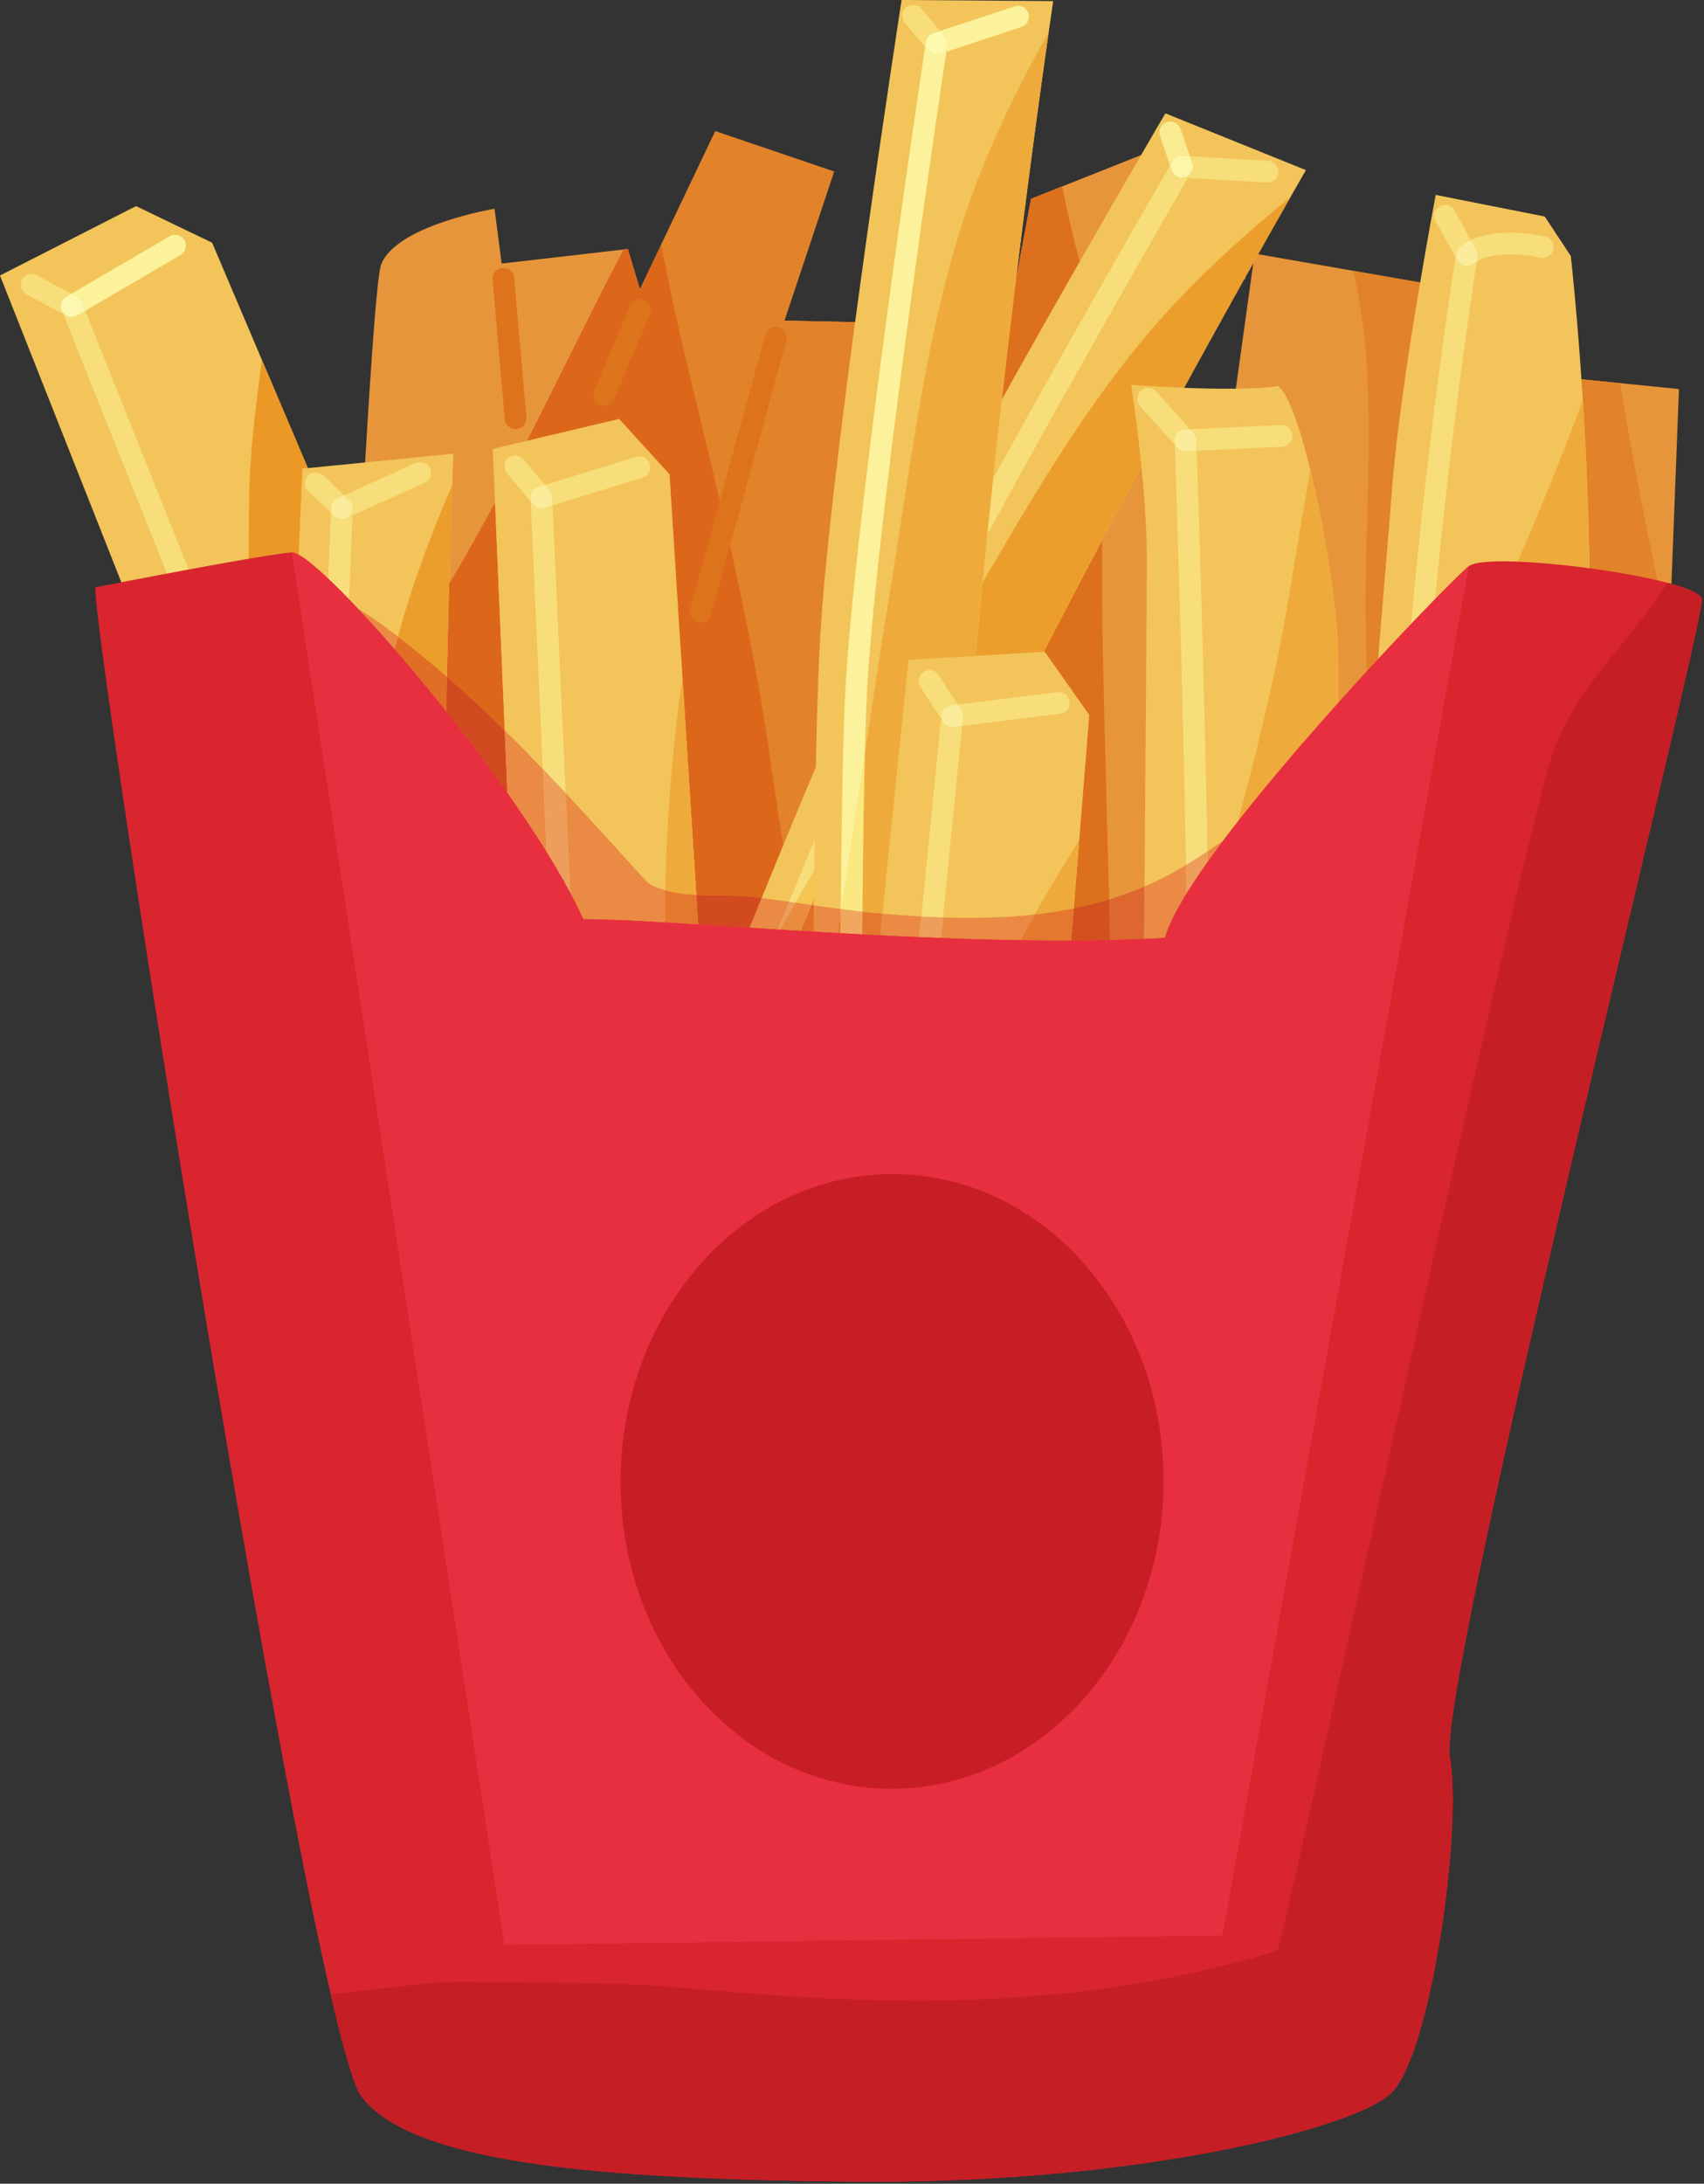 <?xml version="1.0" encoding="UTF-8"?><svg xmlns="http://www.w3.org/2000/svg" xmlns:xlink="http://www.w3.org/1999/xlink" height="791.3" preserveAspectRatio="xMidYMid meet" version="1.0" viewBox="380.6 240.8 617.9 791.3" width="617.9" zoomAndPan="magnify"><rect x="380.6" y="240.8" width="617.9" height="791.3" fill="#333333" stroke="none"/><g><g><path d="M 493.609 750.234 C 497.344 750.266 513.262 350.879 518.824 336.605 C 524.391 322.336 559.926 316.445 559.926 316.445 L 562.508 336.309 L 608.273 331.027 L 612.645 345.641 L 639.984 288.344 L 683.027 302.973 L 665.035 356.977 L 708.406 357.922 L 707.734 448.77 L 731.727 434.633 L 754.469 312.836 L 797.59 295.73 L 810 463.871 L 821.121 436.539 L 835.539 332.703 L 902.094 344.293 L 914.527 449.676 L 942.531 446.77 L 949.184 377.746 L 989.422 381.777 L 984.363 512.43 C 984.363 512.43 846.086 752.84 668.664 748.418 C 491.246 743.996 493.609 750.234 493.609 750.234" fill="#e7953a"/></g><g><path d="M 690.68 357.535 L 665.035 356.977 L 683.027 302.973 L 665.035 356.977 L 690.68 357.535 M 612.645 345.641 L 608.273 331.027 L 612.645 345.641 L 621.477 327.133 L 620.367 329.461 L 612.645 345.641 M 683.027 302.973 L 639.984 288.344 L 639.988 288.344 L 683.027 302.973" fill="#f9e3ac"/></g><g><path d="M 664.613 547.137 C 663.113 537.688 661.691 528.23 660.363 518.754 C 653.457 469.496 641.746 422.137 630.035 373.855 C 626.457 359.105 623.285 344.305 620.367 329.461 L 621.477 327.133 L 639.988 288.344 L 683.027 302.973 L 665.035 356.977 L 690.68 357.535 C 685.316 397.465 680.285 438.836 678.395 465.891 C 677.508 478.594 676.875 497.102 676.434 518.809 C 672.711 527.59 668.742 537.105 664.613 547.137 M 780.566 479.188 C 780.266 464.867 780.105 450.621 780.34 436.352 C 780.105 450.617 780.266 464.867 780.566 479.188 M 543.445 452.316 C 544.008 451.387 544.574 450.457 545.129 449.523 C 550.34 440.73 555.301 431.836 560.105 422.871 C 555.301 431.836 550.34 440.73 545.129 449.523 C 544.574 450.457 544.008 451.387 543.445 452.316 M 571.73 400.535 C 583.469 377.449 594.645 354.129 606.754 331.199 C 594.645 354.129 583.469 377.449 571.73 400.535 M 612.645 345.641 L 608.273 331.027 L 612.645 345.641 M 748.969 342.277 C 748.973 342.27 748.973 342.273 748.973 342.266 L 754.469 312.836 L 765.77 308.352 C 765.793 308.469 765.816 308.586 765.84 308.703 C 765.816 308.586 765.793 308.469 765.77 308.352 L 754.469 312.836 L 748.969 342.277" fill="#e28229"/></g><g><path d="M 782.773 566.734 C 782.035 538.871 781.281 511.016 780.652 483.156 C 780.621 481.832 780.594 480.508 780.566 479.188 C 780.594 480.508 780.621 481.832 780.652 483.152 C 781.281 511.016 782.035 538.871 782.773 566.734" fill="#e28229"/></g><g><path d="M 772.125 335.633 C 769.738 326.699 767.598 317.773 765.84 308.703 C 767.598 317.773 769.738 326.699 772.125 335.633" fill="#e28229"/></g><g><path d="M 769.949 569.957 L 771.926 545.344 L 775.578 499.902 L 759.457 476.992 L 759.082 477.016 C 766.266 463.074 773.406 449.438 780.34 436.352 C 780.105 450.621 780.266 464.867 780.566 479.188 C 780.594 480.508 780.621 481.832 780.652 483.156 C 781.281 511.016 782.035 538.871 782.773 566.734 C 778.551 568.016 774.27 569.082 769.949 569.957 M 743.852 385.633 C 745.574 370.426 747.301 355.879 748.969 342.277 L 754.469 312.836 L 765.77 308.352 C 765.793 308.469 765.816 308.586 765.84 308.703 C 767.598 317.773 769.738 326.699 772.125 335.633 C 763.422 350.855 753.652 368.078 743.852 385.633" fill="#dd701d"/></g><g><path d="M 612.645 345.641 L 620.367 329.461 L 612.645 345.641 M 606.754 331.199 L 608.273 331.027 L 606.754 331.199" fill="#f0b64d"/></g><g><path d="M 656.805 566.227 C 655.855 566.105 654.902 565.984 653.949 565.867 C 647.152 565.035 640.051 565.48 633.086 565.105 L 623.371 412.676 L 605.09 392.629 L 571.73 400.535 C 583.469 377.449 594.645 354.129 606.754 331.199 L 608.273 331.027 L 612.645 345.641 L 620.367 329.461 C 623.285 344.305 626.457 359.105 630.035 373.855 C 641.746 422.137 653.457 469.496 660.363 518.754 C 661.691 528.23 663.113 537.688 664.613 547.137 C 662.066 553.328 659.453 559.715 656.805 566.227 M 563.609 505.449 C 556.82 498.781 549.863 492.285 542.645 486.004 C 542.809 478.004 542.98 470.434 543.156 463.387 C 543.16 463.316 543.16 463.254 543.16 463.188 C 543.16 463.164 543.164 463.156 543.164 463.133 C 543.258 459.379 543.352 455.766 543.445 452.316 C 544.008 451.387 544.574 450.457 545.129 449.523 C 550.34 440.73 555.301 431.836 560.105 422.871 L 563.609 505.449" fill="#dc671b"/></g><g><path d="M 895.57 343.156 L 871.371 338.945 L 895.57 343.156" fill="#f9e3ac"/></g><g><path d="M 876.203 484.117 C 876.09 479.121 875.98 474.117 875.879 469.121 C 874.973 425.285 881.145 381.945 871.371 338.945 L 895.57 343.156 C 891.742 365.836 887.086 396.051 885.414 417.723 C 884.598 428.363 882.676 451.523 880.316 479.664 C 878.965 481.121 877.594 482.605 876.203 484.117 M 981.566 451.07 C 974.477 449.41 965.77 447.891 956.969 446.711 C 956.582 421.008 955.363 397.262 954.062 378.234 L 968.055 379.637 C 972.07 403.527 976.547 427.348 981.566 451.07" fill="#e28229"/></g><g><path d="M 559.281 403.488 L 575.559 786.934 L 647.836 796.484 L 623.371 412.676 L 605.09 392.629 L 559.281 403.488" fill="#f3c459"/></g><g><path d="M 633.086 565.105 C 629.273 564.902 625.5 564.449 621.844 563.402 C 622.273 537.555 624.496 511.672 628.039 485.914 L 633.086 565.105" fill="#eeab3b"/></g><g><path d="M 585.703 528.184 C 582.961 525.254 580.207 522.344 577.434 519.453 L 573.027 422.555 L 564.414 412.301 C 563.016 410.641 563.23 408.156 564.895 406.762 C 565.629 406.145 566.527 405.84 567.422 405.84 C 568.543 405.84 569.656 406.316 570.438 407.242 L 578.23 416.52 L 575.742 417.285 C 573.664 417.922 572.5 420.121 573.137 422.199 C 573.656 423.891 575.215 424.977 576.895 424.977 C 577.234 424.977 577.578 424.934 577.918 424.84 L 578.055 424.801 L 580.965 423.906 L 585.703 528.184" fill="#f7de7b"/></g><g><path d="M 580.965 423.906 L 580.828 420.863 C 580.785 420 580.465 419.176 579.91 418.512 L 578.23 416.52 L 611.312 406.344 C 611.715 406.215 612.121 406.152 612.516 406.152 C 614.199 406.152 615.711 407.27 616.23 408.949 C 616.867 411.023 615.699 413.227 613.625 413.863 L 580.965 423.906" fill="#f7de7b"/></g><g><path d="M 576.895 424.977 C 575.215 424.977 573.656 423.891 573.137 422.199 C 572.5 420.121 573.664 417.922 575.742 417.285 L 578.23 416.52 L 579.91 418.512 C 580.465 419.176 580.785 420 580.828 420.863 L 580.965 423.906 L 578.055 424.801 L 577.918 424.84 C 577.578 424.934 577.234 424.977 576.895 424.977" fill="#faec9a"/></g><g><path d="M 380.594 340.629 L 523.621 701.871 L 610.117 687.707 L 457.52 328.754 L 429.93 315.484 L 380.594 340.629" fill="#f3c459"/></g><g><path d="M 470.77 443.266 C 470.84 436.391 470.875 429.477 470.938 422.488 C 471.086 405.324 473.234 388.309 475.602 371.293 L 492.238 410.422 L 490.316 410.613 C 490.316 410.613 489.73 422.789 488.941 441.844 C 487.922 441.277 487.094 440.98 486.492 440.98 C 486.457 440.98 486.422 440.98 486.387 440.98 C 483.891 441.133 478.066 442.023 470.77 443.266" fill="#eb9827"/></g><g><path d="M 441.137 448.641 L 403.492 354.531 L 390.184 347.484 C 388.266 346.473 387.531 344.09 388.551 342.172 C 389.254 340.836 390.621 340.078 392.027 340.078 C 392.648 340.078 393.277 340.227 393.863 340.535 L 406.512 347.23 L 404.621 348.336 C 402.746 349.434 402.113 351.84 403.211 353.715 C 403.941 354.969 405.258 355.664 406.609 355.664 C 406.949 355.664 407.293 355.621 407.629 355.531 C 407.957 355.441 408.281 355.309 408.59 355.125 L 411.516 353.414 L 449.02 447.168 C 446.355 447.66 443.707 448.156 441.137 448.641" fill="#f7de7b"/></g><g><path d="M 411.516 353.414 L 410.258 350.27 C 409.91 349.406 409.27 348.691 408.445 348.258 L 406.512 347.23 L 442.121 326.418 C 442.75 326.051 443.434 325.879 444.105 325.879 C 445.461 325.879 446.77 326.578 447.504 327.828 C 448.598 329.703 447.969 332.109 446.094 333.207 L 411.516 353.414" fill="#fbf29b"/></g><g><path d="M 406.609 355.664 C 405.258 355.664 403.941 354.969 403.211 353.715 C 402.113 351.84 402.746 349.434 404.621 348.336 L 406.512 347.23 L 408.445 348.258 C 409.27 348.691 409.91 349.406 410.258 350.27 L 411.516 353.414 L 408.59 355.125 C 408.281 355.309 407.957 355.441 407.629 355.531 C 407.293 355.621 406.949 355.664 406.609 355.664" fill="#fcf8b0"/></g><g><path d="M 803.18 281.879 L 854.148 302.445 C 854.148 302.445 708.875 553.309 661.133 693.742 C 613.387 834.18 580.898 759.336 580.898 759.336 C 580.898 759.336 664.121 541.773 693.387 480.535 C 722.656 419.297 803.18 281.879 803.18 281.879" fill="#f3c459"/></g><g><path d="M 815.043 372.094 C 822.582 358.387 829.363 346.211 835.078 336.027 C 829.363 346.211 822.582 358.383 815.043 372.094 M 836.82 332.926 C 841.609 324.406 845.574 317.426 848.488 312.312 C 848.492 312.312 848.492 312.312 848.492 312.312 C 845.574 317.422 841.617 324.398 836.82 332.926" fill="#f6d079"/></g><g><path d="M 835.078 336.027 C 835.672 334.969 836.25 333.941 836.82 332.926 C 836.246 333.941 835.672 334.969 835.078 336.027" fill="#e0771f"/></g><g><path d="M 675.758 568.883 C 675.434 568.836 675.109 568.789 674.781 568.742 C 675.117 567.93 675.449 567.121 675.777 566.312 C 675.77 567.168 675.766 568.023 675.758 568.883 M 734.418 478.504 C 735.207 469.594 736.031 460.699 736.883 451.906 C 754.215 422.23 771.848 392.336 793.129 366.18 C 809.418 346.156 828.547 328.488 848.492 312.312 C 845.574 317.426 841.609 324.406 836.82 332.926 C 836.25 333.941 835.672 334.969 835.078 336.027 C 829.363 346.211 822.582 358.387 815.043 372.094 C 813.387 375.102 811.695 378.188 809.973 381.34 C 799.348 380.938 790.824 380.309 790.824 380.309 C 790.824 380.309 792.887 393.211 794.52 409.809 C 783.324 430.598 771.285 453.344 759.078 477.016 L 734.418 478.504" fill="#ec9e2d"/></g><g><path d="M 669.082 567.926 C 668.309 567.812 667.531 567.703 666.758 567.594 C 669.969 559.734 673.07 552.195 676.004 545.133 C 675.957 548.797 675.914 552.488 675.875 556.25 C 673.617 560.141 671.352 564.039 669.082 567.926" fill="#f7de7b"/></g><g><path d="M 674.781 568.742 C 672.883 568.473 670.984 568.195 669.082 567.926 C 671.352 564.039 673.617 560.141 675.875 556.25 C 675.84 559.57 675.809 562.93 675.777 566.312 C 675.449 567.121 675.117 567.93 674.781 568.742" fill="#f4c552"/></g><g><path d="M 738.605 434.473 C 739.297 427.664 739.996 420.926 740.703 414.273 C 769.395 362.168 799.352 310.336 804.879 300.793 L 805.453 302.484 C 806.012 304.121 807.543 305.152 809.18 305.152 C 809.516 305.152 809.859 305.109 810.199 305.02 L 810.445 304.945 C 812.5 304.246 813.602 302.012 812.902 299.953 L 812.051 297.445 L 840.469 299.09 C 842.637 299.219 844.293 301.074 844.164 303.242 C 844.047 305.332 842.316 306.949 840.258 306.949 C 840.176 306.949 840.098 306.945 840.016 306.941 L 811.367 305.285 C 804.43 317.266 769.137 378.391 738.605 434.473" fill="#f7de7b"/></g><g><path d="M 804.879 300.793 L 801.23 290.043 C 800.531 287.984 801.633 285.754 803.691 285.055 C 804.109 284.91 804.539 284.844 804.961 284.844 C 806.598 284.844 808.125 285.879 808.68 287.516 L 812.051 297.445 L 809.406 297.293 C 809.328 297.289 809.246 297.285 809.168 297.285 C 807.785 297.285 806.484 298.027 805.777 299.242 C 805.73 299.328 805.422 299.855 804.879 300.793" fill="#faeb90"/></g><g><path d="M 809.18 305.152 C 807.543 305.152 806.012 304.121 805.453 302.484 L 804.879 300.793 C 805.422 299.855 805.73 299.328 805.777 299.242 C 806.484 298.027 807.785 297.285 809.168 297.285 C 809.246 297.285 809.328 297.289 809.406 297.293 L 812.051 297.445 L 812.902 299.953 C 813.602 302.012 812.5 304.246 810.445 304.945 L 810.199 305.02 C 809.859 305.109 809.516 305.152 809.18 305.152" fill="#fcf6ab"/></g><g><path d="M 707.539 240.793 L 762.504 241.199 C 762.504 241.199 719.527 527.887 726.707 676.039 C 733.887 824.195 676.176 766.52 676.176 766.52 C 676.176 766.52 673.668 533.598 678.395 465.891 C 683.125 398.184 707.539 240.793 707.539 240.793" fill="#f3c459"/></g><g><path d="M 754.035 302.359 C 754.043 302.324 754.043 302.309 754.047 302.273 C 754.047 302.305 754.039 302.328 754.035 302.359 M 754.051 302.262 C 756.941 280.227 759.363 262.93 760.863 252.453 C 759.367 262.918 756.941 280.215 754.051 302.262" fill="#f9e3ac"/></g><g><path d="M 700.625 571.879 C 699.578 571.785 698.531 571.688 697.484 571.59 C 696.094 571.457 694.703 571.312 693.316 571.16 C 693.516 549.91 693.801 530.051 694.203 514.027 C 697.137 494.34 700.102 474.656 703.344 455.039 C 710.625 411.008 715.781 365.105 729.156 322.891 C 736.953 298.285 748.258 274.824 760.863 252.453 C 759.363 262.93 756.941 280.227 754.051 302.262 L 754.047 302.273 C 754.043 302.309 754.043 302.324 754.035 302.359 C 748.148 347.273 740.32 411.859 734.418 478.504 L 710.09 479.969 L 700.625 571.879" fill="#eeab3b"/></g><g><path d="M 685.688 570.242 C 685.609 570.234 685.535 570.223 685.461 570.215 C 685.746 540.051 686.207 512.766 686.93 495.305 C 689.344 437.074 713.266 276.461 716.07 257.762 L 717.227 259.121 C 718.004 260.039 719.113 260.508 720.227 260.508 C 720.57 260.508 720.914 260.465 721.254 260.375 C 721.797 260.227 722.316 259.965 722.77 259.574 C 724.426 258.172 724.633 255.688 723.227 254.031 L 721.512 252.012 L 748.547 243.102 C 748.953 242.973 749.371 242.91 749.777 242.91 C 751.438 242.91 752.965 243.949 753.512 245.605 C 754.191 247.672 753.07 249.895 751.008 250.574 L 723.758 259.555 C 720.559 280.883 697.164 438.402 694.789 495.633 C 694.57 500.922 694.375 507.117 694.203 514.027 C 691.41 532.781 688.641 551.531 685.688 570.242" fill="#fbf29b"/></g><g><path d="M 693.316 571.16 C 690.77 570.883 688.227 570.57 685.688 570.242 C 688.641 551.531 691.41 532.781 694.203 514.027 C 693.801 530.051 693.516 549.91 693.316 571.16" fill="#fae981"/></g><g><path d="M 716.07 257.762 L 708.727 249.102 C 707.32 247.445 707.523 244.965 709.18 243.559 C 709.918 242.934 710.824 242.625 711.727 242.625 C 712.84 242.625 713.949 243.098 714.727 244.012 L 721.512 252.012 L 718.996 252.84 C 717.59 253.305 716.559 254.523 716.34 255.988 C 716.324 256.086 716.234 256.691 716.07 257.762" fill="#f7de7b"/></g><g><path d="M 720.227 260.508 C 719.113 260.508 718.004 260.039 717.227 259.121 L 716.07 257.762 C 716.234 256.691 716.324 256.086 716.34 255.988 C 716.559 254.523 717.59 253.305 718.996 252.84 L 721.512 252.012 L 723.227 254.031 C 724.633 255.688 724.426 258.172 722.77 259.574 C 722.316 259.965 721.797 260.227 721.254 260.375 C 720.914 260.465 720.57 260.508 720.227 260.508" fill="#fdf9af"/></g><g><path d="M 901.219 311.43 L 940.742 319.258 L 950.195 333.551 C 950.195 333.551 966.867 478.684 948.379 579.359 C 929.891 680.031 864.441 669.891 864.457 667.875 C 864.473 665.855 882.395 456.902 885.414 417.723 C 888.438 378.539 901.219 311.43 901.219 311.43" fill="#f3c459"/></g><g><path d="M 956.969 446.711 C 947.84 445.484 938.598 444.617 930.938 444.32 C 939.359 424.82 947.348 405.375 954.555 385.746 C 955.66 403.359 956.629 424.289 956.969 446.711" fill="#eeab3b"/></g><g><path d="M 892.285 466.93 C 898.383 398.73 906.941 343.281 908.41 333.996 L 901.137 320.902 C 900.082 319.004 900.766 316.609 902.664 315.555 C 903.27 315.215 903.926 315.055 904.57 315.055 C 905.953 315.055 907.293 315.789 908.012 317.082 L 913.969 327.809 C 912.594 328.453 911.285 329.234 910.078 330.18 C 908.371 331.52 908.074 333.992 909.414 335.703 C 910.188 336.691 911.344 337.207 912.512 337.207 C 913.359 337.207 914.215 336.934 914.934 336.367 C 915.312 336.074 915.711 335.801 916.129 335.551 C 914.617 345.125 906.93 395.184 901.012 457.891 C 898.402 460.559 895.469 463.598 892.285 466.93" fill="#f7de7b"/></g><g><path d="M 916.129 335.551 C 916.285 334.555 916.375 333.992 916.391 333.906 C 916.531 333.035 916.375 332.137 915.945 331.363 L 913.969 327.809 C 918.418 325.727 923.562 325.098 928.156 325.098 C 934.926 325.098 940.508 326.465 940.938 326.57 C 943.043 327.098 944.32 329.234 943.793 331.336 C 943.434 332.77 942.332 333.82 940.996 334.18 C 940.668 334.27 940.324 334.316 939.977 334.316 C 939.664 334.316 939.344 334.277 939.027 334.199 C 936.848 333.656 932.645 332.957 928.156 332.957 C 923.918 332.957 919.422 333.582 916.129 335.551" fill="#f7de7b"/></g><g><path d="M 912.512 337.207 C 911.344 337.207 910.188 336.691 909.414 335.703 C 908.074 333.992 908.371 331.52 910.078 330.18 C 911.285 329.234 912.594 328.453 913.969 327.809 L 915.945 331.363 C 916.375 332.137 916.531 333.035 916.391 333.906 C 916.375 333.992 916.285 334.555 916.129 335.551 C 915.711 335.801 915.312 336.074 914.934 336.367 C 914.215 336.934 913.359 337.207 912.512 337.207" fill="#faec9a"/></g><g><path d="M 790.824 380.309 C 790.824 380.309 796.695 417.066 796.477 446.312 C 796.262 475.559 794.219 752.457 794.219 752.457 L 863.941 737.414 C 863.941 737.414 866.328 507.188 865.855 478.562 C 865.387 449.934 852.883 386.988 844.059 380.703 C 828.344 383.074 790.824 380.309 790.824 380.309" fill="#f3c459"/></g><g><path d="M 865.914 495.449 C 865.926 489.211 865.914 484.223 865.883 480.816 C 865.914 484.223 865.926 489.211 865.914 495.449" fill="#e28229"/></g><g><path d="M 829.516 538.453 C 834.086 521.492 838.352 504.465 842.141 487.336 C 847.723 462.074 851.039 436.539 855.789 411.18 C 861.168 433.219 865.578 461.781 865.855 478.562 C 865.867 479.211 865.875 479.965 865.883 480.816 C 865.914 484.223 865.926 489.211 865.914 495.449 C 853.465 509.328 840.48 524.438 829.516 538.453" fill="#eeab3b"/></g><g><path d="M 810.66 554.277 C 809.445 485.039 806.977 412.941 806.59 401.938 L 794.008 387.965 C 792.555 386.352 792.684 383.863 794.297 382.41 C 795.051 381.73 795.988 381.398 796.926 381.398 C 798.004 381.398 799.074 381.84 799.852 382.699 L 812.145 396.352 L 810.285 396.438 C 808.125 396.531 806.438 398.379 806.539 400.551 C 806.637 402.656 808.379 404.301 810.469 404.301 C 810.527 404.301 810.59 404.301 810.652 404.297 L 814.535 404.117 C 815.098 420.449 817.266 485.402 818.43 549.309 C 815.855 551.023 813.27 552.688 810.66 554.277" fill="#f7de7b"/></g><g><path d="M 814.535 404.117 C 814.453 401.738 814.406 400.391 814.398 400.227 C 814.367 399.305 814.012 398.422 813.391 397.734 L 812.145 396.352 L 845.105 394.828 C 845.168 394.824 845.227 394.824 845.289 394.824 C 847.379 394.824 849.121 396.469 849.219 398.574 C 849.305 400.453 848.059 402.082 846.316 402.555 C 846.047 402.625 845.762 402.672 845.469 402.684 L 814.535 404.117" fill="#f7de7b"/></g><g><path d="M 810.469 404.301 C 808.379 404.301 806.637 402.656 806.539 400.551 C 806.438 398.379 808.125 396.531 810.285 396.438 L 812.145 396.352 L 813.391 397.734 C 814.012 398.422 814.367 399.305 814.398 400.227 C 814.406 400.391 814.453 401.738 814.535 404.117 L 810.652 404.297 C 810.59 404.301 810.527 404.301 810.469 404.301" fill="#faec9a"/></g><g><path d="M 568.582 396.145 C 568.363 396.207 568.133 396.246 567.898 396.27 C 565.73 396.457 563.824 394.855 563.637 392.691 L 559.234 342.133 C 559.047 339.965 560.645 338.051 562.809 337.871 C 564.973 337.684 566.879 339.285 567.066 341.445 L 571.473 392.008 C 571.641 393.938 570.387 395.66 568.582 396.145" fill="#dd731a"/></g><g><path d="M 600.719 387.672 C 599.902 387.891 599.008 387.852 598.168 387.5 C 596.168 386.656 595.227 384.352 596.07 382.348 L 608.961 351.727 C 609.809 349.723 612.117 348.789 614.113 349.629 C 616.117 350.473 617.055 352.777 616.215 354.777 L 603.32 385.402 C 602.832 386.562 601.848 387.367 600.719 387.672" fill="#dd731a"/></g><g><path d="M 635.625 466.375 C 634.969 466.551 634.262 466.562 633.559 466.367 C 631.469 465.789 630.234 463.629 630.812 461.531 L 658.164 362.133 C 658.742 360.039 660.902 358.812 663 359.387 C 665.094 359.965 666.324 362.129 665.746 364.223 L 638.395 463.621 C 638.012 465.012 636.926 466.023 635.625 466.375" fill="#dd731a"/></g><g><path d="M 760.852 607.895 C 760.711 607.934 760.566 607.965 760.422 607.988 C 758.277 608.316 756.266 606.848 755.934 604.699 L 738.195 489.805 C 737.867 487.656 739.383 485.664 741.484 485.316 C 743.629 484.988 745.641 486.461 745.973 488.605 L 763.711 603.5 C 764.02 605.5 762.762 607.383 760.852 607.895" fill="#dd731a"/></g><g><path d="M 710.09 479.969 L 670.789 861.691 L 744.766 883.367 L 775.578 499.902 L 759.457 476.992 L 710.09 479.969" fill="#f3c459"/></g><g><path d="M 769.949 569.957 L 771.926 545.344 L 769.949 569.957" fill="#d9611c"/></g><g><path d="M 755.781 572.172 C 760.891 563.062 766.375 554.188 771.926 545.344 L 769.949 569.957 C 765.27 570.906 760.547 571.633 755.781 572.172" fill="#eeab3b"/></g><g><path d="M 722.555 573.277 C 719.934 573.191 717.309 573.07 714.688 572.922 L 721.832 501.281 L 714.355 489.691 C 713.176 487.867 713.699 485.43 715.527 484.254 C 716.184 483.824 716.922 483.621 717.652 483.621 C 718.941 483.621 720.211 484.262 720.961 485.426 L 727.848 496.098 L 725.398 496.398 C 723.27 496.656 721.715 498.629 721.98 500.785 C 722.227 502.777 723.922 504.234 725.879 504.234 C 726.039 504.234 726.203 504.227 726.367 504.203 L 729.484 503.82 L 722.555 573.277" fill="#f7de7b"/></g><g><path d="M 729.484 503.82 L 729.797 500.691 C 729.883 499.805 729.672 498.918 729.188 498.172 L 727.848 496.098 L 764.102 491.613 C 764.27 491.594 764.43 491.582 764.594 491.582 C 766.547 491.582 768.242 493.039 768.488 495.031 C 768.73 497.004 767.477 498.809 765.617 499.312 C 765.438 499.359 765.258 499.395 765.07 499.418 L 729.484 503.82" fill="#f7de7b"/></g><g><path d="M 725.879 504.234 C 723.922 504.234 722.227 502.777 721.98 500.785 C 721.715 498.629 723.27 496.656 725.398 496.398 L 727.848 496.098 L 729.188 498.172 C 729.672 498.918 729.883 499.805 729.797 500.691 L 729.484 503.82 L 726.367 504.203 C 726.203 504.227 726.039 504.234 725.879 504.234" fill="#faec9a"/></g><g><path d="M 490.316 410.613 L 545.012 405.195 C 545.012 405.195 532.641 694.82 555.469 841.383 C 578.293 987.945 514.801 936.707 514.801 936.707 C 514.801 936.707 487.641 705.359 485.172 637.531 C 482.703 569.703 490.316 410.613 490.316 410.613" fill="#f3c459"/></g><g><path d="M 543.156 463.387 C 543.156 463.324 543.16 463.25 543.16 463.188 C 543.16 463.254 543.16 463.316 543.156 463.387" fill="#d5521e"/></g><g><path d="M 543.445 452.316 C 543.867 436.965 544.277 424.715 544.574 416.562 C 544.277 424.707 543.867 436.949 543.445 452.316" fill="#e0771f"/></g><g><path d="M 543.164 463.133 C 543.258 459.375 543.352 455.77 543.445 452.316 C 543.352 455.766 543.258 459.379 543.164 463.133" fill="#d5521e"/></g><g><path d="M 542.645 486.004 C 536.91 481.023 531.016 476.18 524.906 471.5 C 530.027 452.699 536.898 434.363 544.574 416.562 C 544.277 424.715 543.867 436.965 543.445 452.316 C 543.352 455.77 543.258 459.375 543.164 463.133 C 543.164 463.152 543.16 463.164 543.16 463.188 C 543.16 463.25 543.156 463.324 543.156 463.387 C 542.98 470.438 542.809 478 542.645 486.004" fill="#ec9e2d"/></g><g><path d="M 507.211 458.027 C 504.492 455.219 501.949 452.691 499.625 450.496 C 500.086 438.609 500.441 430.102 500.594 426.578 L 501.887 427.812 C 502.648 428.535 503.625 428.898 504.598 428.898 C 504.945 428.898 505.293 428.852 505.629 428.762 C 506.301 428.578 506.934 428.219 507.449 427.676 C 508.949 426.105 508.887 423.613 507.312 422.117 L 505.395 420.289 L 531.336 408.57 C 531.863 408.324 532.422 408.207 532.965 408.207 C 534.461 408.207 535.883 409.078 536.539 410.531 C 537.434 412.512 536.555 414.84 534.574 415.734 L 508.426 427.551 C 508.227 432.172 507.77 443.117 507.211 458.027" fill="#f7de7b"/></g><g><path d="M 500.594 426.578 L 492.375 418.75 C 490.801 417.254 490.742 414.762 492.238 413.191 C 493.016 412.379 494.051 411.973 495.086 411.973 C 496.062 411.973 497.039 412.332 497.801 413.055 L 505.395 420.289 L 502.984 421.383 C 501.633 421.988 500.738 423.309 500.672 424.789 C 500.668 424.887 500.641 425.5 500.594 426.578" fill="#f7de7b"/></g><g><path d="M 504.598 428.898 C 503.625 428.898 502.648 428.535 501.887 427.812 L 500.594 426.578 C 500.641 425.5 500.668 424.887 500.672 424.789 C 500.738 423.309 501.633 421.988 502.984 421.383 L 505.395 420.289 L 507.312 422.117 C 508.887 423.613 508.949 426.105 507.449 427.676 C 506.934 428.219 506.301 428.578 505.629 428.762 C 505.293 428.852 504.945 428.898 504.598 428.898" fill="#faec9a"/></g><g><path d="M 783.16 581.453 C 783.031 576.547 782.902 571.641 782.773 566.734 C 787.121 565.41 791.41 563.863 795.621 562.059 C 795.578 568.324 795.531 574.676 795.484 581.062 C 791.449 581.234 787.34 581.363 783.16 581.453" fill="#dd672e"/></g><g><path d="M 769.012 581.629 L 769.949 569.957 C 774.27 569.082 778.551 568.016 782.773 566.734 C 782.902 571.641 783.031 576.547 783.16 581.453 C 778.516 581.555 773.793 581.613 769.012 581.629" fill="#d3501f"/></g><g><path d="M 652.445 576.988 C 645.906 576.574 639.656 576.172 633.77 575.801 L 633.086 565.105 C 640.051 565.48 647.152 565.035 653.949 565.867 C 654.902 565.984 655.855 566.105 656.805 566.227 C 655.363 569.781 653.91 573.367 652.445 576.988 M 564.574 528.168 C 557.566 518.227 549.992 508.191 542.402 498.645 C 542.48 494.316 542.559 490.109 542.645 486.004 C 549.863 492.285 556.82 498.781 563.609 505.449 L 564.574 528.168" fill="#d24a20"/></g><g><path d="M 633.77 575.801 L 633.086 565.105 L 633.77 575.801 M 621.773 575.066 C 609.824 574.367 599.996 573.902 593.172 573.902 C 592.812 573.902 592.461 573.902 592.121 573.906 C 590.734 570.844 589.129 567.625 587.348 564.289 L 585.703 528.184 C 594.949 538.066 604.059 548.16 613.285 558.309 C 614.535 559.688 615.84 561.102 617.547 561.855 C 618.957 562.48 620.391 562.988 621.844 563.402 C 621.777 567.293 621.754 571.184 621.773 575.066 M 578.801 549.562 C 574.508 542.637 569.688 535.422 564.574 528.168 L 563.609 505.449 C 568.289 510.043 572.887 514.719 577.434 519.453 L 578.801 549.562" fill="#ea8a44"/></g><g><path d="M 633.77 575.801 C 629.574 575.539 625.566 575.289 621.773 575.066 C 621.754 571.184 621.777 567.293 621.844 563.402 C 625.5 564.449 629.273 564.902 633.086 565.105 L 633.77 575.801" fill="#e4782e"/></g><g><path d="M 587.348 564.289 C 584.832 559.586 581.961 554.652 578.801 549.562 L 577.434 519.453 C 580.207 522.344 582.961 525.254 585.703 528.184 L 587.348 564.289" fill="#ee9e5b"/></g><g><path d="M 662.668 577.633 C 659.191 577.414 655.781 577.199 652.445 576.988 C 653.91 573.367 655.363 569.781 656.805 566.227 C 660.129 566.656 663.445 567.117 666.758 567.594 C 665.41 570.887 664.047 574.238 662.668 577.633" fill="#ea8a44"/></g><g><path d="M 675.688 578.422 C 674.098 578.328 672.52 578.234 670.949 578.137 C 672.242 574.961 673.523 571.828 674.781 568.742 C 675.109 568.789 675.434 568.836 675.758 568.883 C 675.73 572.043 675.707 575.223 675.688 578.422" fill="#e16e25"/></g><g><path d="M 663.371 577.676 C 663.137 577.66 662.902 577.645 662.668 577.633 C 664.047 574.238 665.41 570.887 666.758 567.594 C 667.531 567.703 668.309 567.812 669.082 567.926 C 667.184 571.18 665.281 574.426 663.371 577.676" fill="#ee9e5b"/></g><g><path d="M 670.949 578.137 C 668.898 578.016 666.867 577.891 664.855 577.766 C 664.359 577.734 663.863 577.707 663.371 577.676 C 665.281 574.426 667.184 571.18 669.082 567.926 C 670.984 568.195 672.883 568.473 674.781 568.742 C 673.523 571.828 672.242 574.961 670.949 578.137" fill="#ea8c3f"/></g><g><path d="M 684.301 578.914 C 681.402 578.754 678.527 578.59 675.688 578.422 C 675.707 575.223 675.73 572.043 675.758 568.883 C 678.988 569.344 682.223 569.797 685.461 570.215 C 685.453 570.734 685.449 571.254 685.445 571.773 C 685.066 574.156 684.688 576.535 684.301 578.914" fill="#ea8a44"/></g><g><path d="M 699.816 579.738 C 697.613 579.629 695.422 579.52 693.242 579.402 C 693.266 576.637 693.289 573.887 693.316 571.16 C 694.703 571.312 696.094 571.457 697.484 571.59 C 698.531 571.688 699.578 571.785 700.625 571.879 L 699.816 579.738 M 685.383 578.977 C 685.02 578.957 684.66 578.938 684.301 578.914 C 684.688 576.535 685.066 574.156 685.445 571.773 C 685.422 574.16 685.402 576.562 685.383 578.977" fill="#e4782e"/></g><g><path d="M 685.445 571.773 C 685.449 571.254 685.453 570.734 685.461 570.215 C 685.535 570.223 685.609 570.234 685.688 570.242 C 685.605 570.75 685.523 571.266 685.445 571.773" fill="#f1ab70"/></g><g><path d="M 693.242 579.402 C 690.605 579.266 687.98 579.121 685.383 578.977 C 685.402 576.562 685.422 574.16 685.445 571.773 C 685.523 571.266 685.605 570.75 685.688 570.242 C 688.227 570.57 690.77 570.883 693.316 571.16 C 693.289 573.887 693.266 576.637 693.242 579.402" fill="#f0a75f"/></g><g><path d="M 795.484 581.062 C 795.531 574.676 795.578 568.324 795.621 562.059 C 800.41 560.008 805.102 557.629 809.68 554.875 C 810.004 554.676 810.332 554.477 810.66 554.277 C 810.719 557.75 810.777 561.211 810.832 564.66 C 806.965 570.934 804.227 576.406 803.035 580.688 C 800.551 580.832 798.031 580.953 795.484 581.062 M 818.5 553.16 C 818.477 551.879 818.453 550.594 818.43 549.309 C 820.355 548.031 822.266 546.727 824.18 545.402 C 822.188 548.051 820.289 550.645 818.5 553.16" fill="#ea8a44"/></g><g><path d="M 810.832 564.66 C 810.777 561.211 810.719 557.75 810.66 554.277 C 813.27 552.688 815.855 551.023 818.43 549.309 C 818.453 550.594 818.477 551.879 818.5 553.16 C 815.629 557.211 813.047 561.066 810.832 564.66" fill="#ee9e5b"/></g><g><path d="M 750.734 581.504 C 741.156 581.355 731.461 581.074 721.812 580.711 L 722.555 573.277 C 725.656 573.379 728.758 573.434 731.855 573.434 C 739.883 573.434 747.879 573.062 755.781 572.172 C 754.051 575.254 752.367 578.363 750.734 581.504 M 713.941 580.395 C 709.203 580.191 704.488 579.973 699.816 579.738 L 700.625 571.879 C 705.293 572.301 709.984 572.656 714.688 572.922 L 713.941 580.395" fill="#ea8a44"/></g><g><path d="M 769.012 581.629 L 769.949 569.957 L 769.012 581.629" fill="#ce4720"/></g><g><path d="M 766.195 581.633 C 761.094 581.633 755.93 581.586 750.734 581.504 C 752.367 578.363 754.051 575.254 755.781 572.172 C 760.547 571.633 765.27 570.906 769.949 569.957 L 769.012 581.629 C 768.074 581.629 767.137 581.633 766.195 581.633" fill="#e4782e"/></g><g><path d="M 721.812 580.711 C 719.184 580.609 716.559 580.504 713.941 580.395 L 714.688 572.922 C 717.309 573.07 719.934 573.191 722.555 573.277 L 721.812 580.711" fill="#ee9e5b"/></g><g><path d="M 542.402 498.645 C 542.48 494.324 542.559 490.102 542.645 486.004 C 542.559 490.109 542.48 494.316 542.402 498.645 M 523.691 476.105 C 519.066 470.781 514.633 465.863 510.512 461.488 C 513.973 463.43 517.238 465.77 520.438 468.137 C 521.938 469.246 523.43 470.371 524.906 471.5 C 524.492 473.031 524.086 474.566 523.691 476.105" fill="#ea8a44"/></g><g><path d="M 542.402 498.645 C 536.07 490.68 529.727 483.055 523.691 476.105 C 524.086 474.566 524.492 473.031 524.906 471.5 C 531.016 476.18 536.91 481.023 542.645 486.004 C 542.559 490.102 542.48 494.324 542.402 498.645" fill="#e16e25"/></g><g><path d="M 934.547 730.805 C 917.695 804.754 904.539 867.398 906.344 877.348 C 908.746 890.648 906.879 919.117 902.453 945.395 C 898.258 970.422 891.797 993.484 884.574 999.762 C 869.758 1012.602 791.125 1032.078 692.988 1031.352 C 594.891 1030.629 529.914 1024.262 511.691 1000.57 C 508.266 996.098 502.684 974.527 495.855 942.391 C 484.691 889.688 470.242 808.477 456.637 727.273 C 434.363 594.414 414.48 461.609 415.164 453.629 C 415.164 453.629 476.559 441.57 486.387 440.98 C 496.219 440.391 570.395 525.945 592.121 573.906 C 605.727 573.801 632.688 575.785 664.855 577.766 C 708.121 580.434 760.801 583.102 803.035 580.688 C 811.879 548.926 905.805 451.809 913.211 445.977 C 920.609 440.105 996.598 450.125 997.758 457.934 C 998.457 462.797 961.699 611.52 934.547 730.805" fill="#d8252e"/></g><g><path d="M 563.469 945.574 L 486.387 440.98 C 486.422 440.98 486.457 440.98 486.492 440.98 C 496.723 440.98 570.469 526.109 592.121 573.906 C 592.461 573.902 592.812 573.902 593.172 573.902 C 607.086 573.902 633.496 575.836 664.855 577.766 C 696.211 579.699 732.512 581.633 766.195 581.633 C 778.992 581.633 791.406 581.352 803.035 580.688 C 811.879 548.926 905.805 451.809 913.211 445.977 L 823.879 942.164 L 563.469 945.574 M 704.246 666.258 C 650.184 666.258 606.105 715.633 605.652 776.883 C 605.195 838.379 648.898 888.559 703.258 888.961 C 703.477 888.961 703.695 888.965 703.914 888.965 C 757.977 888.965 802.055 839.586 802.512 778.336 C 802.965 716.84 759.266 666.66 704.902 666.258 C 704.684 666.258 704.465 666.258 704.246 666.258" fill="#e82f3f"/></g><g><path d="M 698.316 1031.371 C 698.082 1031.371 697.855 1031.371 697.621 1031.371 C 697.855 1031.371 698.082 1031.371 698.312 1031.371 C 793.953 1031.371 870.027 1012.371 884.574 999.762 C 889.109 995.82 893.344 985.262 896.906 971.754 C 893.344 985.27 889.109 995.836 884.574 999.773 C 870.027 1012.379 793.965 1031.371 698.316 1031.371 M 907.398 892.926 C 907.398 886.684 907.062 881.332 906.344 877.348 C 906.207 876.598 906.156 875.547 906.184 874.215 C 906.156 875.543 906.207 876.59 906.344 877.336 C 907.062 881.328 907.398 886.68 907.398 892.926 M 906.184 874.211 C 906.184 874.207 906.184 874.203 906.184 874.199 C 906.184 874.203 906.184 874.207 906.184 874.211 M 983.52 522.199 C 992.062 485.957 997.754 461.117 997.766 458.117 C 997.773 461.043 992.074 485.898 983.52 522.199" fill="#ec8493"/></g><g><path d="M 698.312 1031.371 C 698.082 1031.371 697.855 1031.371 697.621 1031.371 C 696.086 1031.371 694.535 1031.359 692.988 1031.352 C 692.703 1031.352 692.414 1031.352 692.129 1031.352 C 594.512 1030.59 529.863 1024.172 511.691 1000.559 C 509.074 997.16 505.195 983.746 500.469 963.277 C 516.348 962.375 531.559 958.953 547.32 958.953 C 547.473 958.953 547.629 958.953 547.785 958.957 C 567.465 959.039 587.145 959.316 606.82 959.789 C 627.723 960.289 666.141 965.773 712.871 965.773 C 752.418 965.773 797.926 961.844 843.797 947.648 C 845.586 947.094 933.066 541.582 944.348 511.793 C 953.281 488.191 972.434 472.875 985.234 451.992 C 992.559 453.93 997.469 456.008 997.758 457.949 C 997.762 457.992 997.766 458.051 997.766 458.117 C 997.754 461.117 992.062 485.957 983.52 522.199 C 970.477 577.52 950.793 659.422 934.547 730.793 C 918.969 799.168 906.547 857.863 906.184 874.199 C 906.184 874.203 906.184 874.207 906.184 874.211 C 906.184 874.211 906.184 874.215 906.184 874.215 C 906.156 875.547 906.207 876.598 906.344 877.348 C 907.062 881.332 907.398 886.684 907.398 892.926 C 907.395 907.516 905.555 926.98 902.453 945.379 C 900.895 954.695 899.016 963.742 896.906 971.754 C 893.344 985.262 889.109 995.82 884.574 999.762 C 870.027 1012.371 793.953 1031.371 698.312 1031.371" fill="#c61e25"/></g><g><path d="M 703.914 888.965 C 703.695 888.965 703.477 888.961 703.258 888.961 C 648.898 888.559 605.195 838.379 605.652 776.883 C 606.105 715.633 650.184 666.258 704.246 666.258 C 704.465 666.258 704.684 666.258 704.902 666.258 C 759.266 666.66 802.965 716.84 802.512 778.336 C 802.055 839.586 757.977 888.965 703.914 888.965" fill="#c71e25"/></g></g></svg>
